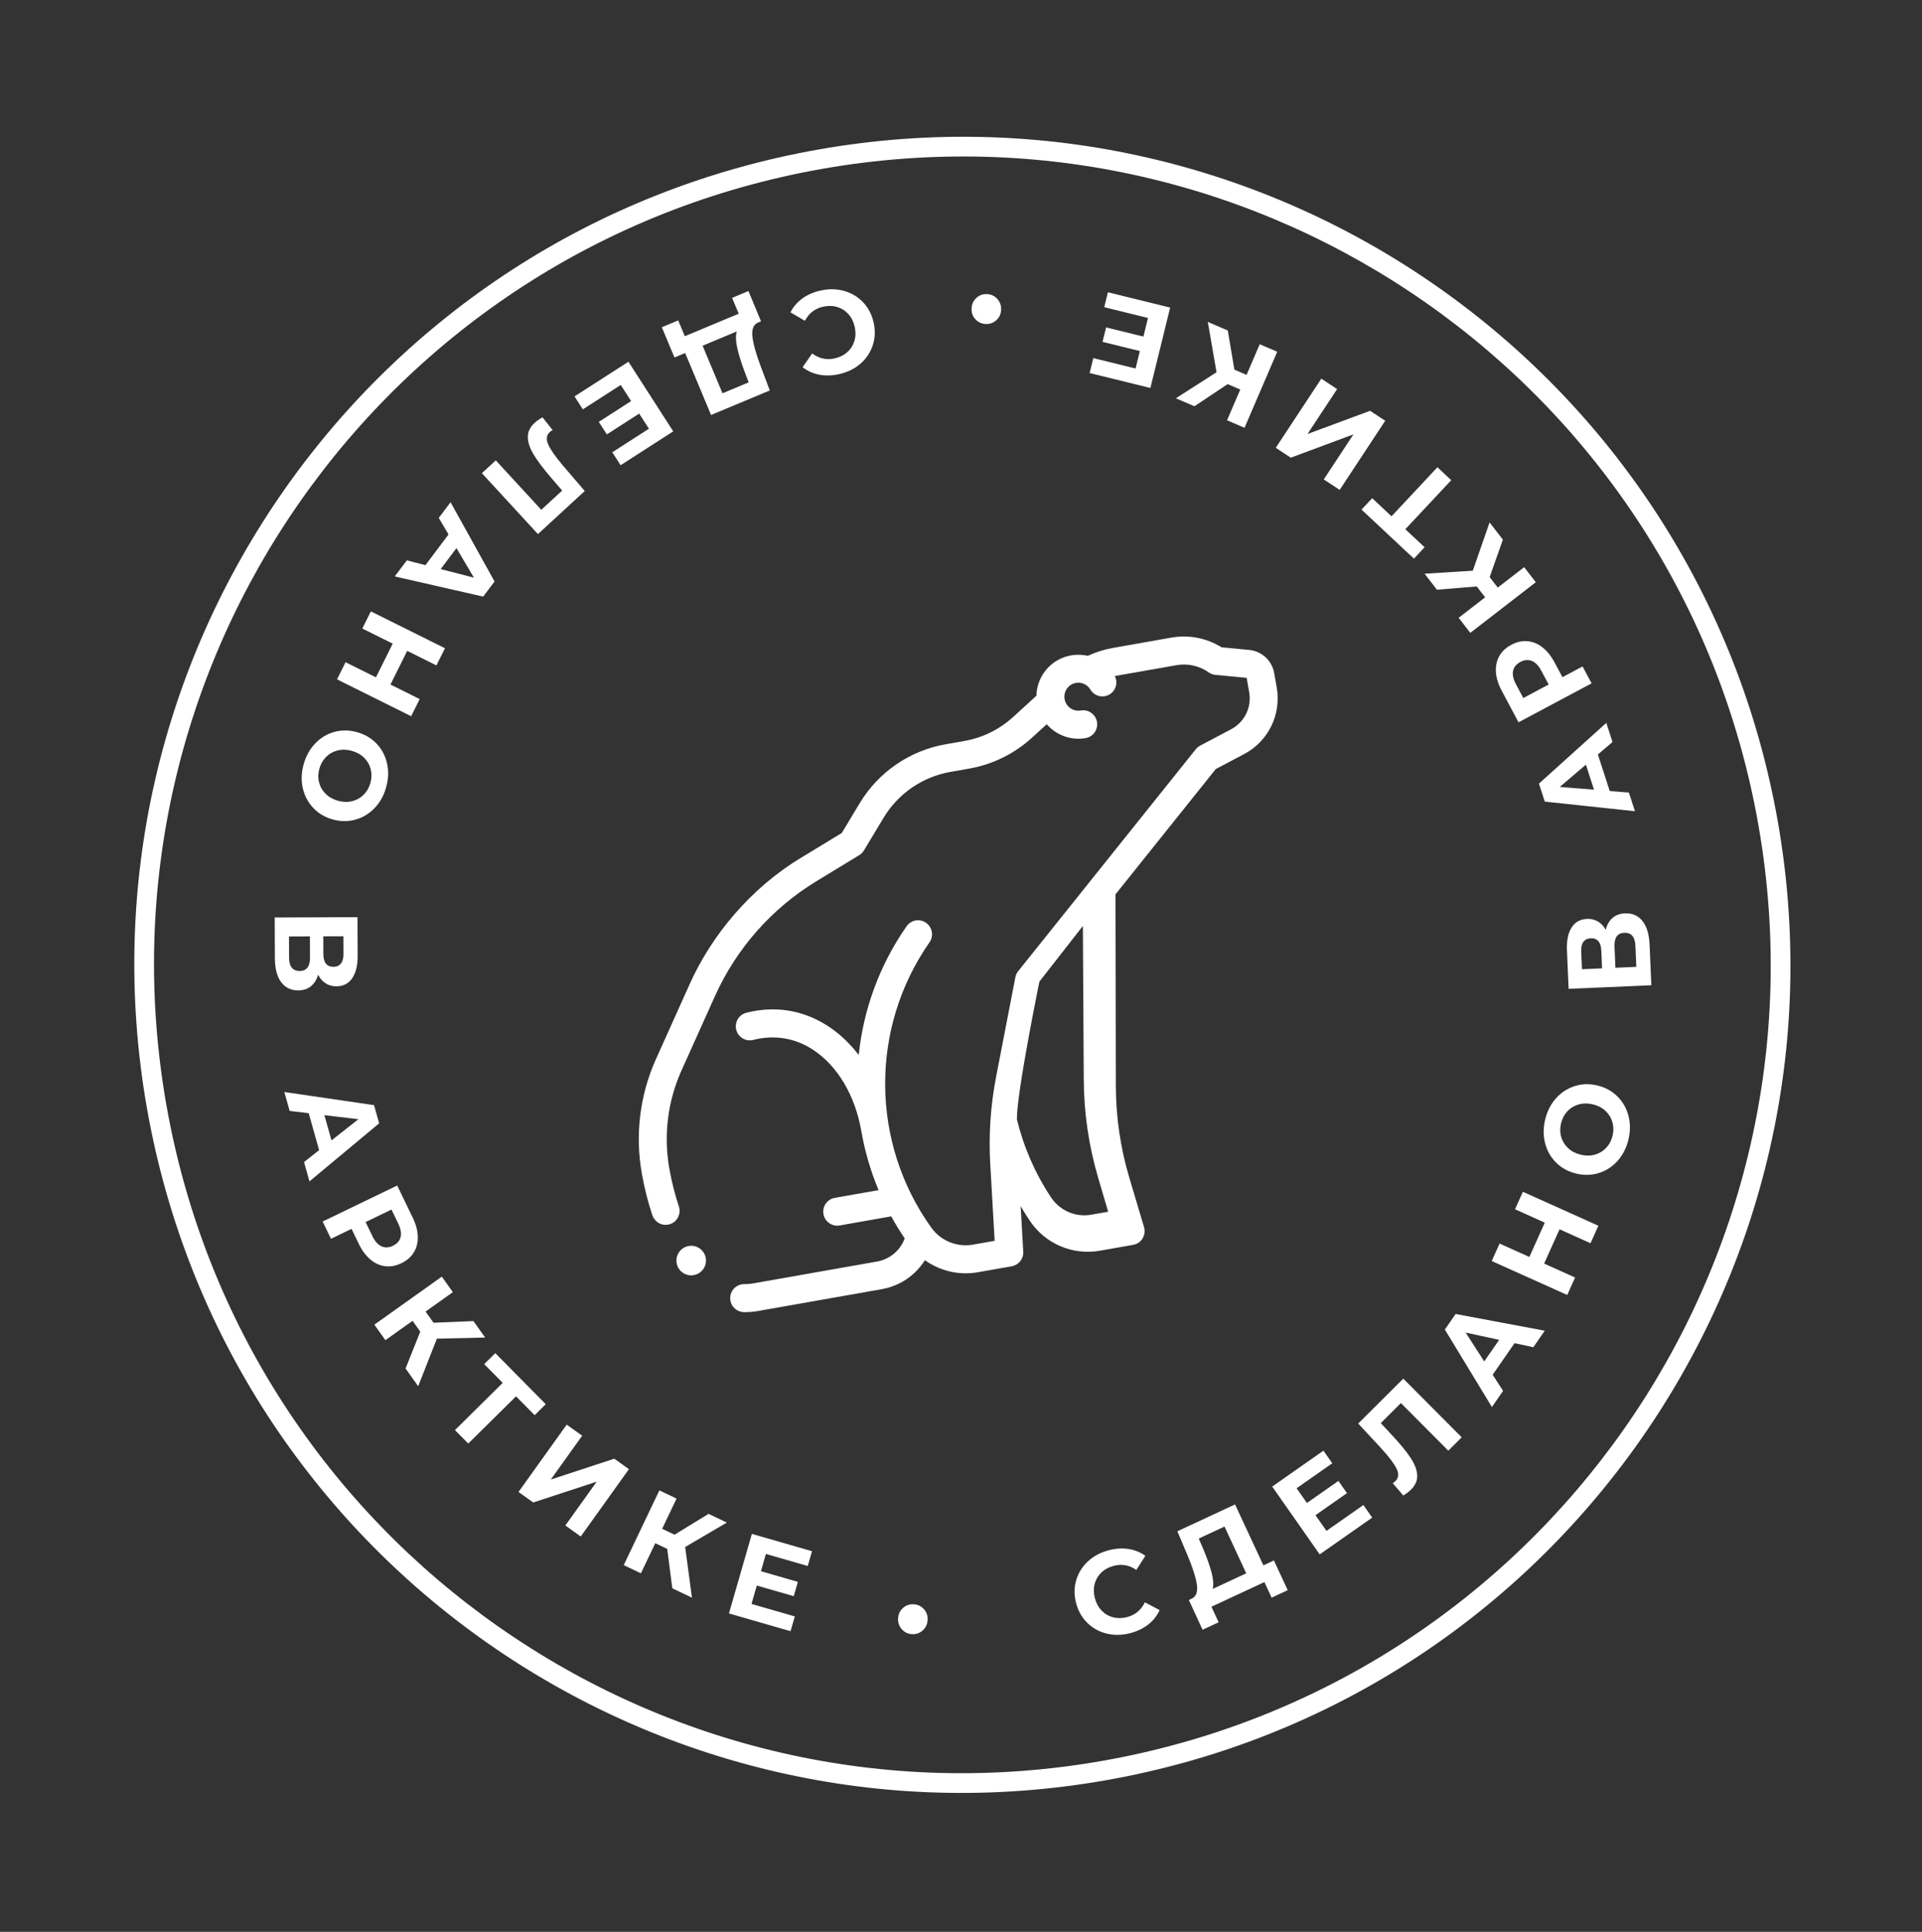 <?xml version="1.0" encoding="UTF-8"?>
<svg width="195px" height="196px" viewBox="0 0 195 196" version="1.1" xmlns="http://www.w3.org/2000/svg" xmlns:xlink="http://www.w3.org/1999/xlink">
    <rect x="0" y="0" width="195" height="196" fill="#333333" stroke="none"/>
    <title>made in arctic</title>
    <g id="Page-1" stroke="none" stroke-width="1" fill="none" fill-rule="evenodd">
        <g id="Главная" transform="translate(-622, -4958)" fill="#FFFFFF" fill-rule="nonzero">
            <g id="made-in-arctic" transform="translate(719.639, 5055.89) rotate(-10) translate(-719.639, -5055.89) translate(635.639, 4971.89)">
                <g transform="translate(-0, -0)">
                    <g id="001-polar-bear-1" transform="translate(47.778, 54.015)">
                        <path d="M70.437,3.578 L67.709,2.823 C66.398,1.642 64.667,0.971 62.9,0.971 L56.885,0.971 C55.977,0.971 55.076,1.088 54.196,1.317 C51.551,0.242 48.863,1.879 48.364,4.401 L45.664,6.114 C44.075,7.12 42.243,7.653 40.362,7.653 L38.413,7.653 C34.727,7.653 31.224,9.251 28.801,12.037 L26.501,14.683 L22.106,16.399 C16.397,18.569 11.624,22.669 8.587,27.179 L3.896,34.077 C1.685,37.366 0.518,41.208 0.518,45.189 C0.518,46.646 0.624,48.111 0.834,49.541 C0.925,50.161 1.515,50.862 2.443,50.741 C3.217,50.64 3.752,49.902 3.639,49.127 C3.449,47.833 3.353,46.508 3.353,45.189 C3.353,41.777 4.354,38.484 6.246,35.667 C6.247,35.666 10.929,28.781 10.929,28.781 C13.937,24.358 18.157,20.993 23.133,19.049 L27.853,17.206 C28.068,17.122 28.255,16.99 28.407,16.815 L30.937,13.906 C32.822,11.74 35.547,10.497 38.413,10.497 L40.362,10.497 C42.779,10.497 45.136,9.812 47.179,8.516 L48.89,7.431 C49.634,8.671 50.989,9.502 52.534,9.502 C53.317,9.502 53.951,8.865 53.951,8.08 C53.951,7.295 53.317,6.658 52.534,6.658 C51.753,6.658 51.117,6.02 51.117,5.236 C51.117,4.452 51.753,3.815 52.534,3.815 C53.12,3.815 53.653,4.184 53.861,4.734 C54.138,5.468 54.955,5.838 55.688,5.561 C56.391,5.294 56.758,4.526 56.54,3.815 L62.9,3.815 C64.05,3.815 65.175,4.284 65.986,5.102 C66.16,5.277 66.376,5.404 66.614,5.47 L69.684,6.319 L69.684,7.796 C69.684,9.346 68.695,10.706 67.225,11.18 L63.841,12.271 C63.657,12.331 63.486,12.428 63.341,12.556 L41.688,31.599 C41.515,31.751 41.381,31.943 41.299,32.158 L37.613,41.785 C36.558,44.54 35.848,47.422 35.502,50.353 L34.585,58.127 L32.328,58.127 C30.703,58.127 29.195,57.171 28.486,55.692 C23.904,46.129 25.853,34.661 33.335,27.155 C33.889,26.6 33.889,25.7 33.335,25.144 C32.782,24.589 31.885,24.589 31.331,25.144 C27.923,28.562 25.547,32.719 24.277,37.166 C23.598,35.852 22.735,34.688 21.706,33.729 C19.526,31.697 16.791,30.742 13.793,30.966 C13.013,31.024 12.427,31.706 12.485,32.489 C12.544,33.273 13.222,33.858 14.004,33.802 C16.195,33.638 18.19,34.333 19.777,35.812 C21.952,37.839 23.199,41.106 23.196,44.776 C23.197,44.776 23.197,44.776 23.197,44.776 C23.19,46.862 23.415,48.956 23.881,51.018 L19.369,51.018 C18.586,51.018 17.951,51.655 17.951,52.44 C17.951,53.225 18.586,53.862 19.369,53.862 L24.682,53.862 C24.961,54.683 25.282,55.497 25.642,56.299 C24.989,57.425 23.794,58.127 22.466,58.127 L9.708,58.127 C9.081,58.127 8.814,58.018 8.546,58.018 C7.867,58.018 7.282,58.504 7.156,59.175 C7.01,59.946 7.517,60.691 8.284,60.837 C8.753,60.925 9.232,60.971 9.708,60.971 L22.461,60.971 C23.796,60.969 25.696,60.549 27.278,58.838 C28.595,60.174 30.412,60.971 32.328,60.971 L35.845,60.971 C36.563,60.971 37.168,60.431 37.252,59.716 L37.794,55.123 C38.003,55.688 38.231,56.247 38.477,56.799 C39.609,59.333 42.142,60.971 44.931,60.971 L48.344,60.971 C49.315,60.971 49.83,60.122 49.752,59.386 L49.151,54.178 C48.79,51.047 48.882,47.886 49.424,44.781 L52.765,25.638 L64.989,14.888 L68.093,13.887 C70.74,13.033 72.518,10.586 72.518,7.796 L72.518,6.319 C72.518,5.044 71.663,3.917 70.437,3.578 Z M5.418,54.755 C5.418,55.584 4.746,56.255 3.918,56.255 C3.089,56.255 2.418,55.584 2.418,54.755 C2.418,53.927 3.089,53.255 3.918,53.255 C4.746,53.255 5.418,53.927 5.418,54.755 Z M46.324,43.618 C45.758,46.935 45.663,50.314 46.039,53.659 L46.44,57.221 L44.691,57.221 C43.085,57.221 41.628,56.26 40.979,54.772 C39.822,52.117 39.139,49.295 38.948,46.381 C39.367,43.789 43.624,33.016 43.624,33.016 L48.948,28.221 L46.324,43.618 Z" id="Shape"></path>
                    </g>
                    <path d="M89.011,153.73 C89.736,153.67 90.384,153.488 90.952,153.185 C91.521,152.881 91.985,152.469 92.343,151.95 L92.343,151.95 L91.005,150.905 C90.493,151.613 89.819,152.002 88.982,152.071 C88.464,152.114 87.992,152.039 87.567,151.845 C87.141,151.651 86.798,151.361 86.537,150.973 C86.276,150.585 86.125,150.132 86.082,149.614 C86.039,149.095 86.114,148.624 86.308,148.198 C86.502,147.773 86.792,147.43 87.18,147.169 C87.568,146.908 88.021,146.756 88.539,146.713 C89.376,146.644 90.105,146.913 90.725,147.52 L90.725,147.52 L91.874,146.269 C91.436,145.824 90.913,145.498 90.306,145.291 C89.699,145.084 89.033,145.011 88.307,145.071 C87.446,145.142 86.686,145.392 86.027,145.819 C85.368,146.247 84.868,146.806 84.528,147.496 C84.188,148.187 84.052,148.947 84.12,149.776 C84.189,150.605 84.448,151.332 84.897,151.957 C85.346,152.582 85.93,153.052 86.651,153.366 C87.371,153.679 88.158,153.801 89.011,153.73 Z M98.024,154.203 L97.576,152.522 L103.303,150.994 L103.752,152.675 L105.491,152.211 L104.634,148.999 L103.498,149.303 L101.74,142.717 L95.503,144.382 L96.088,146.945 C96.386,148.249 96.527,149.275 96.512,150.024 C96.496,150.773 96.247,151.221 95.764,151.366 L95.764,151.366 L95.44,151.453 L96.285,154.668 L98.024,154.203 Z M101.643,149.798 L98.014,150.766 C98.186,150.389 98.247,149.857 98.197,149.171 C98.146,148.485 98.011,147.653 97.792,146.677 L97.792,146.677 L97.511,145.485 L100.294,144.742 L101.643,149.798 Z M115.21,146.451 L114.551,145.037 L110.407,146.97 L109.585,145.208 L113.12,143.559 L112.481,142.189 L108.946,143.838 L108.175,142.185 L112.177,140.318 L111.518,138.904 L105.765,141.587 L109.316,149.2 L115.21,146.451 Z M119.569,144.347 C120.094,143.981 120.389,143.534 120.455,143.005 C120.521,142.477 120.404,141.865 120.106,141.171 C119.807,140.477 119.334,139.63 118.685,138.629 L118.685,138.629 L117.733,137.157 L120.096,135.511 L123.993,141.103 L125.568,140.005 L120.765,133.114 L115.469,136.805 L117.319,139.669 C117.947,140.655 118.342,141.425 118.505,141.98 C118.667,142.535 118.558,142.945 118.177,143.21 C118.072,143.283 117.968,143.337 117.864,143.37 L117.864,143.37 L118.706,144.787 C119.064,144.644 119.352,144.498 119.569,144.347 Z M130.52,136.094 L129.764,134.299 L132.508,131.528 L134.311,132.265 L135.746,130.816 L127.134,127.575 L125.783,128.94 L129.119,137.51 L130.52,136.094 Z M131.029,130.924 L129.154,132.817 L127.806,129.608 L131.029,130.924 Z M139.712,126.035 L136.864,124.099 L139.01,120.943 L141.858,122.88 L142.951,121.272 L136.005,116.549 L134.912,118.156 L137.65,120.019 L135.505,123.174 L132.766,121.312 L131.673,122.92 L138.619,127.643 L139.712,126.035 Z M147.476,113.182 C147.822,112.382 147.961,111.588 147.893,110.8 C147.825,110.012 147.567,109.303 147.12,108.673 C146.674,108.044 146.072,107.566 145.316,107.238 C144.56,106.911 143.8,106.799 143.035,106.904 C142.271,107.009 141.577,107.306 140.956,107.795 C140.334,108.284 139.85,108.929 139.503,109.729 C139.157,110.529 139.017,111.325 139.084,112.117 C139.15,112.909 139.408,113.617 139.856,114.243 C140.304,114.869 140.907,115.345 141.663,115.673 C142.419,116 143.178,116.114 143.941,116.012 C144.704,115.911 145.398,115.614 146.021,115.122 C146.644,114.629 147.129,113.982 147.476,113.182 Z M145.956,112.524 C145.759,112.979 145.476,113.345 145.108,113.621 C144.74,113.898 144.323,114.059 143.858,114.106 C143.393,114.153 142.922,114.074 142.445,113.867 C141.968,113.66 141.587,113.371 141.304,113 C141.02,112.628 140.853,112.214 140.803,111.756 C140.752,111.299 140.826,110.842 141.023,110.387 C141.22,109.932 141.503,109.566 141.871,109.29 C142.239,109.013 142.656,108.852 143.121,108.804 C143.586,108.757 144.057,108.837 144.534,109.044 C145.011,109.251 145.392,109.54 145.675,109.911 C145.959,110.282 146.126,110.697 146.176,111.155 C146.227,111.612 146.153,112.069 145.956,112.524 Z M153.02,94.073 C153.157,93.034 153.057,92.208 152.718,91.594 C152.379,90.98 151.841,90.625 151.104,90.528 C150.604,90.462 150.166,90.541 149.789,90.766 C149.413,90.99 149.115,91.347 148.898,91.834 C148.765,91.438 148.555,91.115 148.269,90.868 C147.983,90.62 147.633,90.469 147.221,90.415 C146.531,90.324 145.964,90.523 145.52,91.014 C145.076,91.504 144.79,92.233 144.663,93.2 L144.663,93.2 L144.151,97.079 L152.479,98.177 L153.02,94.073 Z M148.091,93.822 L147.854,95.618 L145.831,95.352 L146.068,93.555 C146.123,93.143 146.252,92.839 146.455,92.644 C146.658,92.449 146.922,92.373 147.248,92.416 C147.581,92.46 147.818,92.6 147.961,92.836 C148.103,93.073 148.146,93.402 148.091,93.822 L148.091,93.822 Z M151.583,93.956 L151.304,96.074 L149.198,95.796 L149.478,93.678 C149.597,92.774 150.002,92.367 150.692,92.458 C151.405,92.553 151.703,93.052 151.583,93.956 L151.583,93.956 Z M153.63,78.526 L151.744,78.038 L151.205,74.175 L152.885,73.189 L152.603,71.169 L144.803,76.05 L145.068,77.951 L153.905,80.499 L153.63,78.526 Z M149.828,74.985 L150.196,77.624 L146.827,76.749 L149.828,74.985 Z M151.226,65.113 L149.024,65.83 L148.5,64.222 C148.269,63.514 147.953,62.938 147.551,62.492 C147.149,62.047 146.684,61.755 146.155,61.616 C145.626,61.477 145.068,61.503 144.483,61.694 C143.889,61.887 143.422,62.195 143.08,62.618 C142.738,63.041 142.534,63.551 142.468,64.149 C142.402,64.747 142.485,65.4 142.715,66.107 L142.715,66.107 L143.842,69.564 L151.829,66.961 L151.226,65.113 Z M147.027,64.815 L147.518,66.321 L144.746,67.225 L144.255,65.719 C144.074,65.164 144.056,64.702 144.201,64.335 C144.347,63.968 144.644,63.711 145.093,63.565 C145.534,63.421 145.921,63.455 146.255,63.666 C146.589,63.877 146.846,64.26 147.027,64.815 L147.027,64.815 Z M147.137,54.164 L144.141,55.737 L143.516,54.547 L145.497,51.04 L144.471,49.085 L141.941,53.612 L137.073,53.064 L138.027,54.881 L142.06,55.257 L142.707,56.49 L139.7,58.068 L140.598,59.779 L148.035,55.874 L147.137,54.164 Z M140.232,42.651 L134.782,46.744 L133.168,44.594 L131.901,45.545 L136.274,51.37 L137.541,50.419 L135.934,48.279 L141.385,44.187 L140.232,42.651 Z M134.5,35.826 L127.837,37.042 L131.587,33.074 L130.192,31.755 L124.423,37.861 L125.748,39.113 L132.42,37.889 L128.661,41.866 L130.066,43.193 L135.835,37.087 L134.5,35.826 Z M124.645,27.23 L122.789,30.059 L121.665,29.322 L121.696,25.294 L119.85,24.083 L119.835,29.269 L115.312,31.153 L117.028,32.278 L120.737,30.65 L121.901,31.414 L120.038,34.253 L121.653,35.313 L126.261,28.289 L124.645,27.23 Z M110.391,19.363 L109.761,20.79 L113.944,22.636 L113.159,24.415 L109.591,22.84 L108.98,24.223 L112.548,25.798 L111.812,27.467 L107.772,25.684 L107.142,27.111 L112.95,29.674 L116.341,21.989 L110.391,19.363 Z M98.229,17.407 C97.821,17.33 97.446,17.408 97.105,17.641 C96.764,17.874 96.554,18.203 96.474,18.628 C96.394,19.052 96.471,19.433 96.705,19.77 C96.939,20.107 97.26,20.314 97.669,20.391 C98.078,20.468 98.452,20.392 98.792,20.162 C99.132,19.933 99.342,19.607 99.422,19.182 C99.502,18.757 99.425,18.375 99.192,18.034 C98.959,17.693 98.638,17.484 98.229,17.407 Z M81.716,14.128 C80.989,14.16 80.335,14.316 79.755,14.598 C79.175,14.88 78.696,15.273 78.317,15.778 L78.317,15.778 L79.615,16.874 C80.153,16.186 80.842,15.824 81.681,15.787 C82.2,15.764 82.669,15.858 83.087,16.068 C83.504,16.278 83.836,16.582 84.081,16.979 C84.327,17.377 84.461,17.835 84.484,18.355 C84.507,18.874 84.413,19.343 84.203,19.76 C83.993,20.178 83.689,20.51 83.292,20.755 C82.894,21.001 82.435,21.135 81.916,21.158 C81.077,21.195 80.359,20.898 79.763,20.267 L79.763,20.267 L78.566,21.473 C78.987,21.935 79.497,22.281 80.095,22.511 C80.694,22.741 81.357,22.84 82.084,22.808 C82.947,22.77 83.717,22.55 84.392,22.149 C85.067,21.747 85.588,21.207 85.954,20.531 C86.321,19.854 86.486,19.1 86.45,18.269 C86.414,17.438 86.183,16.701 85.759,16.059 C85.334,15.417 84.768,14.925 84.061,14.584 C83.353,14.242 82.572,14.09 81.716,14.128 Z M72.743,13.303 L73.126,15.001 L67.342,16.302 L66.96,14.605 L65.204,15 L65.934,18.243 L67.081,17.985 L68.578,24.634 L74.876,23.217 L74.393,20.632 C74.146,19.318 74.046,18.287 74.09,17.539 C74.135,16.791 74.402,16.353 74.89,16.227 L74.89,16.227 L75.218,16.153 L74.499,12.908 L72.743,13.303 Z M68.954,17.563 L72.619,16.738 C72.431,17.109 72.35,17.637 72.373,18.325 C72.397,19.013 72.499,19.849 72.679,20.833 L72.679,20.833 L72.913,22.035 L70.103,22.667 L68.954,17.563 Z M55.263,20.372 L55.866,21.811 L60.083,20.043 L60.835,21.836 L57.238,23.344 L57.823,24.738 L61.419,23.23 L62.125,24.912 L58.052,26.62 L58.656,28.059 L64.51,25.604 L61.261,17.857 L55.263,20.372 Z M50.817,22.307 C50.278,22.652 49.965,23.087 49.879,23.613 C49.793,24.138 49.885,24.753 50.156,25.459 C50.427,26.164 50.867,27.029 51.476,28.054 L51.476,28.054 L52.371,29.562 L49.945,31.115 L46.27,25.375 L44.653,26.41 L49.182,33.484 L54.619,30.003 L52.883,27.068 C52.293,26.059 51.928,25.274 51.788,24.713 C51.647,24.152 51.772,23.747 52.163,23.497 C52.271,23.428 52.377,23.379 52.482,23.349 L52.482,23.349 L51.697,21.9 C51.332,22.029 51.039,22.164 50.817,22.307 Z M39.558,30.121 L40.243,31.944 L37.393,34.607 L35.621,33.799 L34.13,35.192 L42.609,38.766 L44.012,37.455 L41.013,28.761 L39.558,30.121 Z M38.848,35.267 L40.795,33.449 L42.017,36.708 L38.848,35.267 Z M29.97,39.825 L32.741,41.871 L30.474,44.94 L27.703,42.894 L26.549,44.458 L33.305,49.448 L34.46,47.885 L31.796,45.917 L34.063,42.848 L36.727,44.815 L37.882,43.251 L31.125,38.261 L29.97,39.825 Z M21.72,52.351 C21.342,53.137 21.172,53.925 21.209,54.716 C21.247,55.506 21.476,56.224 21.898,56.87 C22.319,57.517 22.901,58.019 23.644,58.376 C24.387,58.733 25.142,58.874 25.91,58.799 C26.678,58.725 27.383,58.455 28.023,57.991 C28.663,57.526 29.173,56.901 29.55,56.115 C29.928,55.329 30.099,54.539 30.064,53.746 C30.028,52.952 29.798,52.234 29.375,51.591 C28.952,50.948 28.369,50.448 27.626,50.091 C26.884,49.734 26.129,49.591 25.363,49.662 C24.596,49.733 23.892,50.002 23.25,50.47 C22.608,50.938 22.098,51.565 21.72,52.351 Z M23.213,53.069 C23.427,52.622 23.724,52.267 24.103,52.006 C24.482,51.744 24.904,51.599 25.371,51.57 C25.837,51.541 26.305,51.639 26.774,51.865 C27.242,52.09 27.611,52.394 27.88,52.776 C28.149,53.158 28.3,53.579 28.332,54.038 C28.364,54.498 28.273,54.951 28.058,55.398 C27.843,55.845 27.546,56.199 27.167,56.461 C26.789,56.723 26.366,56.868 25.899,56.897 C25.433,56.925 24.965,56.827 24.497,56.602 C24.028,56.377 23.659,56.073 23.39,55.691 C23.121,55.308 22.971,54.888 22.938,54.428 C22.906,53.969 22.998,53.516 23.213,53.069 Z M15.424,71.235 C15.247,72.268 15.315,73.098 15.629,73.724 C15.944,74.35 16.468,74.727 17.201,74.853 C17.697,74.938 18.138,74.876 18.524,74.666 C18.909,74.456 19.219,74.112 19.456,73.633 C19.574,74.035 19.771,74.365 20.047,74.624 C20.323,74.882 20.666,75.047 21.076,75.117 C21.762,75.235 22.336,75.058 22.799,74.586 C23.262,74.113 23.576,73.396 23.741,72.434 L23.741,72.434 L24.404,68.579 L16.126,67.155 L15.424,71.235 Z M20.34,71.679 L20.647,69.893 L22.658,70.239 L22.351,72.024 C22.28,72.434 22.139,72.733 21.929,72.92 C21.718,73.107 21.451,73.173 21.128,73.117 C20.797,73.06 20.565,72.911 20.432,72.669 C20.299,72.427 20.268,72.097 20.34,71.679 L20.34,71.679 Z M16.855,71.408 L17.217,69.303 L19.311,69.663 L18.949,71.768 C18.794,72.667 18.374,73.058 17.688,72.94 C16.978,72.818 16.701,72.307 16.855,71.408 L16.855,71.408 Z M14.211,86.742 L16.076,87.304 L16.464,91.184 L14.747,92.104 L14.95,94.133 L22.934,89.561 L22.743,87.65 L14.013,84.76 L14.211,86.742 Z M17.872,90.428 L17.607,87.778 L20.939,88.783 L17.872,90.428 Z M16.089,100.247 L18.317,99.617 L18.778,101.245 C18.98,101.961 19.273,102.549 19.657,103.01 C20.041,103.471 20.495,103.782 21.018,103.941 C21.541,104.101 22.099,104.097 22.692,103.929 C23.292,103.76 23.772,103.47 24.13,103.061 C24.488,102.653 24.712,102.151 24.802,101.556 C24.891,100.961 24.835,100.306 24.632,99.59 L24.632,99.59 L23.643,96.091 L15.56,98.376 L16.089,100.247 Z M20.273,100.71 L19.842,99.186 L22.648,98.393 L23.079,99.917 C23.237,100.479 23.237,100.94 23.077,101.301 C22.917,101.662 22.61,101.907 22.156,102.036 C21.71,102.162 21.324,102.113 20.999,101.889 C20.674,101.665 20.431,101.272 20.273,100.71 L20.273,100.71 Z M19.739,111.336 L22.795,109.882 L23.373,111.096 L21.255,114.522 L22.204,116.515 L24.91,112.092 L29.753,112.831 L28.871,110.978 L24.856,110.443 L24.258,109.186 L27.325,107.727 L26.495,105.982 L18.909,109.591 L19.739,111.336 Z M26.196,123.125 L31.802,119.249 L33.331,121.459 L34.634,120.558 L30.491,114.568 L29.188,115.468 L30.71,117.669 L25.104,121.546 L26.196,123.125 Z M31.65,130.157 L38.356,129.2 L34.455,133.021 L35.798,134.393 L41.799,128.515 L40.523,127.212 L33.809,128.177 L37.719,124.348 L36.367,122.968 L30.366,128.846 L31.65,130.157 Z M41.162,139.132 L43.127,136.377 L44.221,137.157 L44.034,141.181 L45.831,142.463 L46.048,137.282 L50.641,135.576 L48.971,134.384 L45.201,135.866 L44.068,135.058 L46.04,132.293 L44.467,131.171 L39.589,138.01 L41.162,139.132 Z M55.093,147.551 L55.779,146.149 L51.672,144.14 L52.527,142.394 L56.03,144.108 L56.694,142.75 L53.191,141.036 L53.993,139.397 L57.96,141.338 L58.645,139.937 L52.943,137.147 L49.251,144.692 L55.093,147.551 Z M67.185,149.99 C67.59,150.083 67.968,150.019 68.318,149.8 C68.667,149.581 68.891,149.26 68.987,148.839 C69.083,148.418 69.021,148.035 68.801,147.689 C68.581,147.343 68.268,147.123 67.862,147.03 C67.457,146.938 67.08,146.999 66.731,147.215 C66.382,147.43 66.159,147.748 66.063,148.17 C65.966,148.591 66.028,148.976 66.247,149.326 C66.467,149.676 66.779,149.897 67.185,149.99 Z" id="СДЕЛАНОВАРКТИКЕ•СДЕЛАНОВАРКТИКЕ•"></path>
                    <path d="M84,9.09494702e-13 C37.608,9.09494702e-13 1.8189894e-12,37.608 1.8189894e-12,84 C1.8189894e-12,130.392 37.608,168 84,168 C130.392,168 168,130.392 168,84 C168,37.608 130.392,9.09494702e-13 84,9.09494702e-13 Z M84,2 C129.287,2 166,38.713 166,84 C166,129.287 129.287,166 84,166 C38.713,166 2,129.287 2,84 C2,38.713 38.713,2 84,2 Z" id="Oval-Copy-7"></path>
                </g>
            </g>
        </g>
    </g>
</svg>